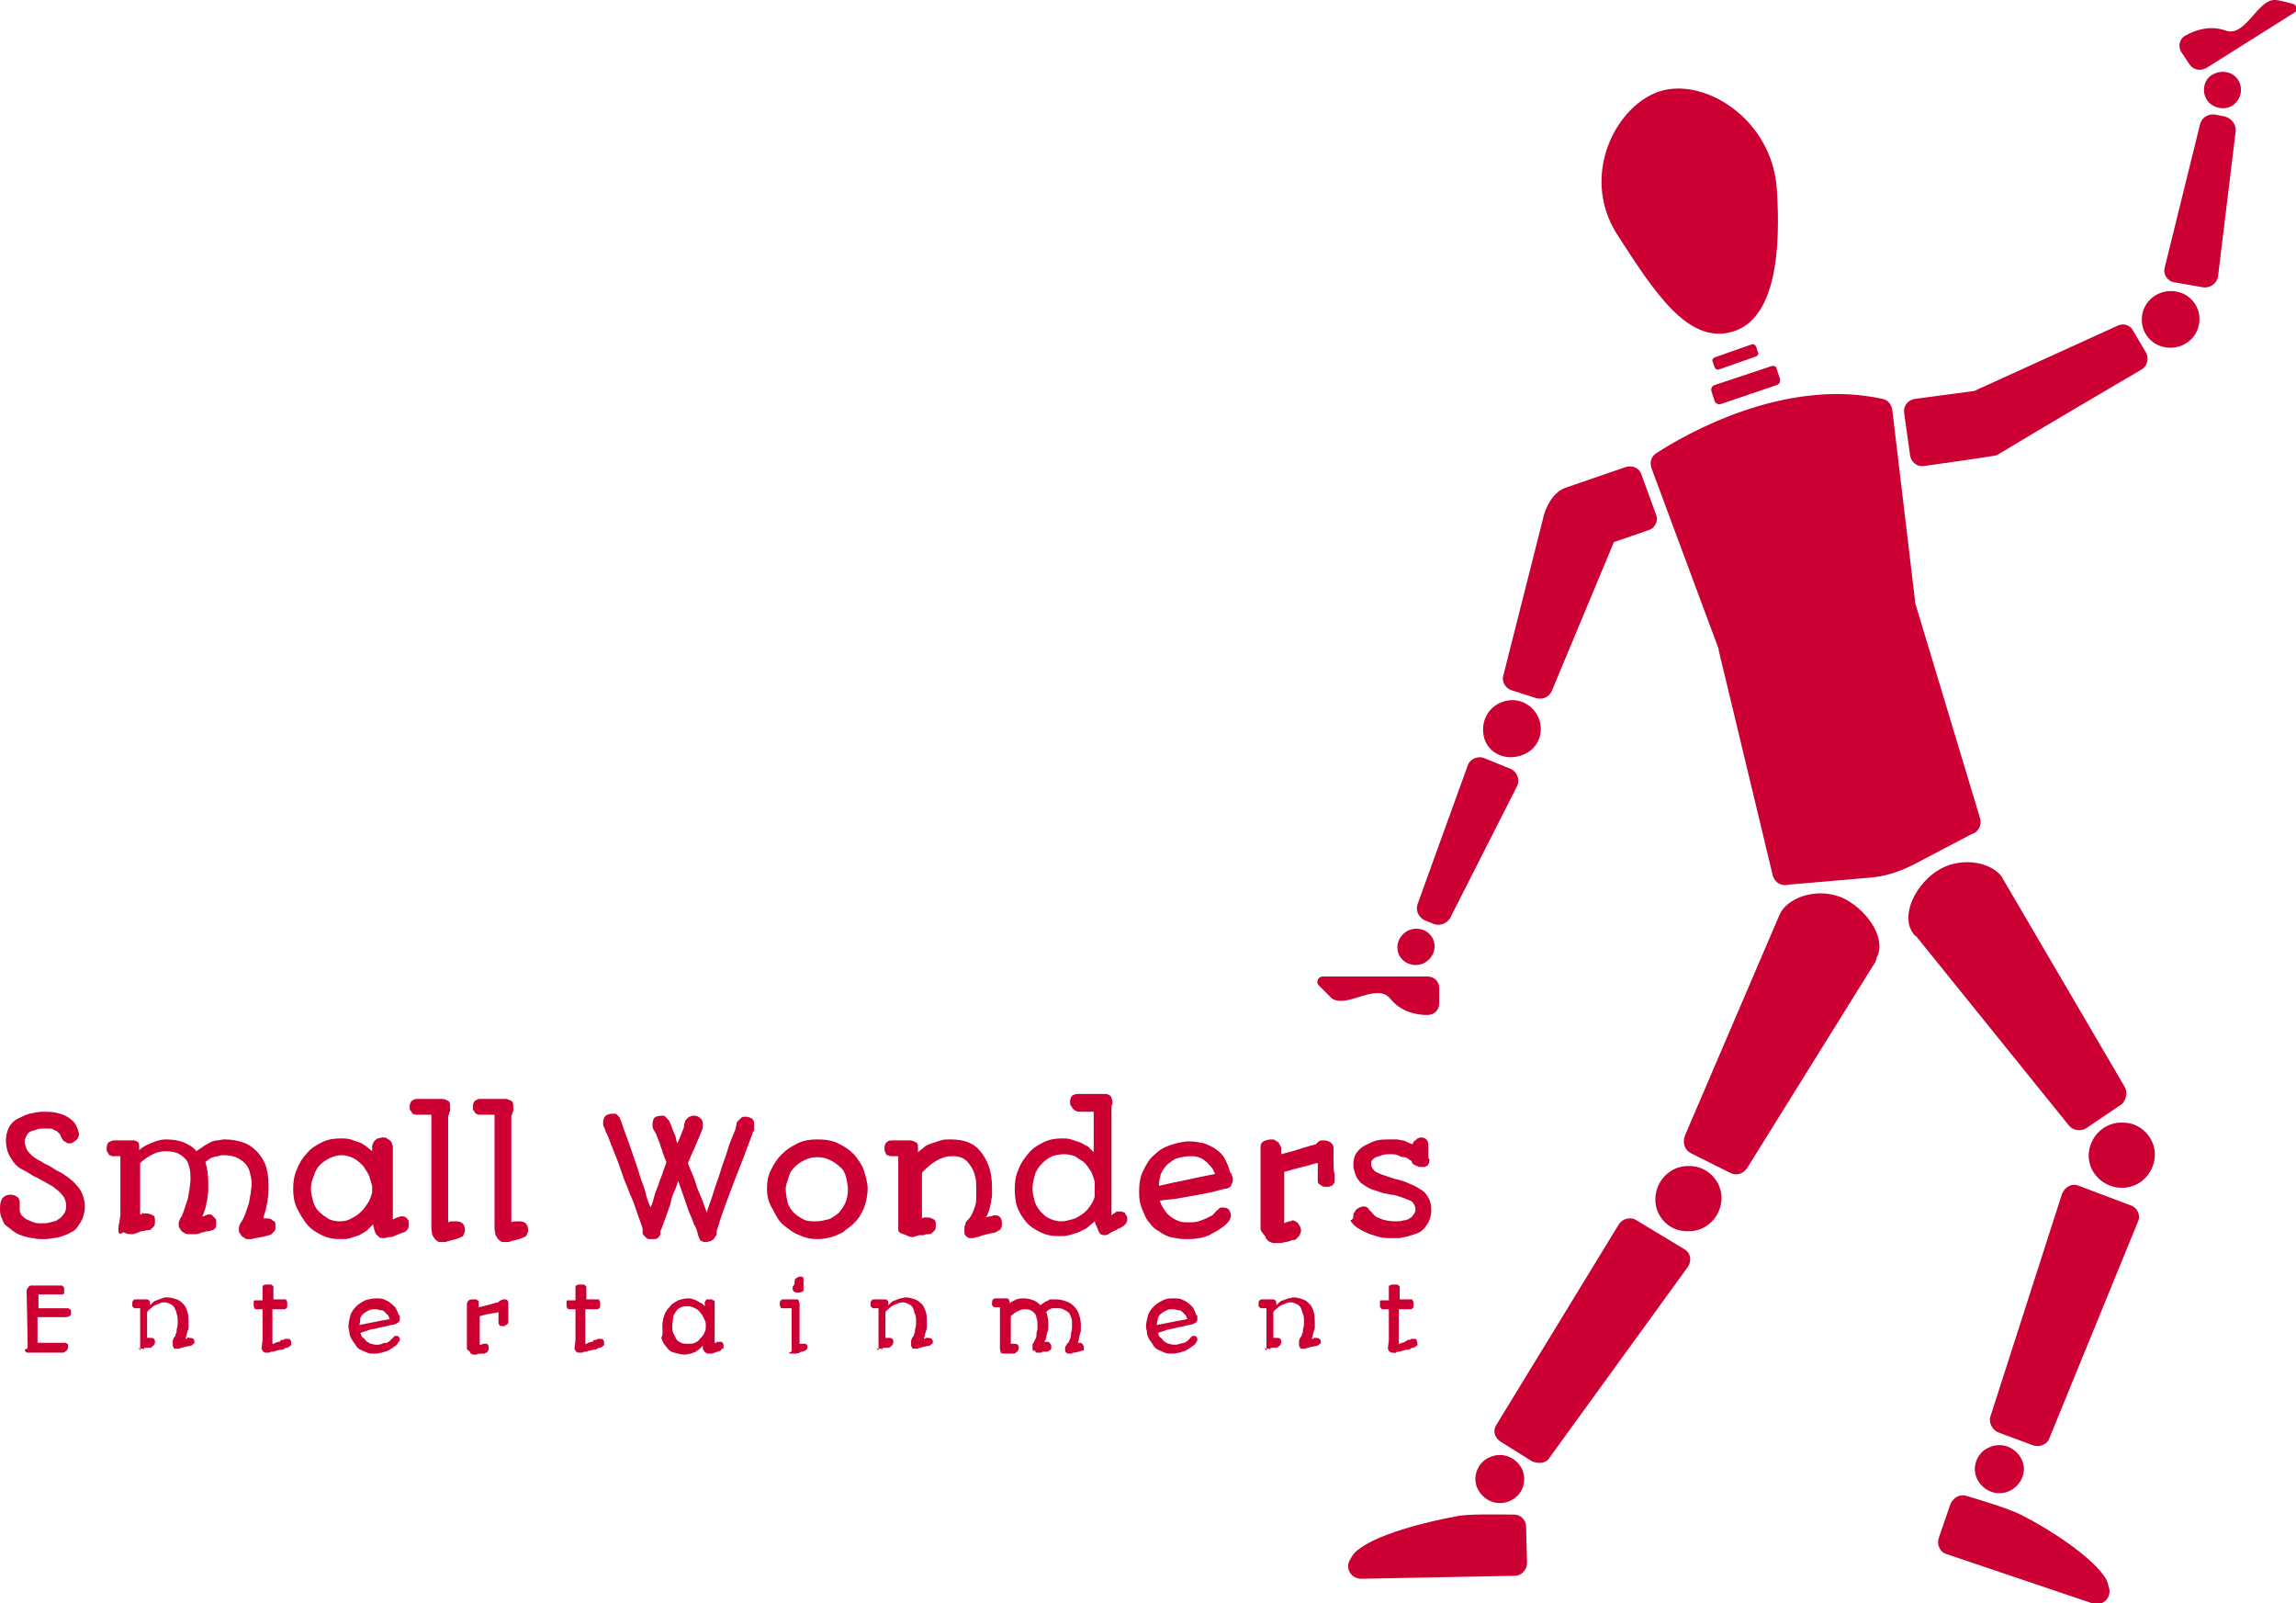 <?xml version="1.0" encoding="utf-8"?>
<!-- Generator: Adobe Illustrator 27.8.1, SVG Export Plug-In . SVG Version: 6.00 Build 0)  -->
<svg version="1.1" id="Layer_1" xmlns="http://www.w3.org/2000/svg" xmlns:xlink="http://www.w3.org/1999/xlink" x="0px" y="0px"
	 viewBox="0 0 232.6 162.4" style="enable-background:new 0 0 232.6 162.4;" xml:space="preserve">
<style type="text/css">
	.st0{fill:#CC0033;}
</style>
<path class="st0" d="M167,53.7l-3.5,1.2L157.2,70c-0.3,0.6-0.9,0.9-1.6,0.7l-2.5-0.8c-0.6-0.2-1-0.9-0.8-1.5l4-15.8
	c0.2-1,0.9-2.7,2.3-3.2l6.1-2.1c0.7-0.2,1.4,0.1,1.6,0.8l1.5,4.1C168,52.7,167.7,53.5,167,53.7z M146.9,93l6.8-13.4
	c0.3-0.6,0-1.4-0.6-1.7l-2.7-1.1c-0.7-0.3-1.5,0.1-1.7,0.7l-5.1,14.1c-0.2,0.6,0.1,1.3,0.7,1.6l1,0.4
	C145.9,93.8,146.6,93.5,146.9,93z M141.6,96.3c0.2,1,1.2,1.6,2.2,1.4s1.7-1.2,1.5-2.2s-1.2-1.6-2.2-1.4S141.4,95.3,141.6,96.3z
	 M134,98.9c-0.5,0-0.7,0.6-0.4,0.9c0.5,0.5,1.1,1.1,1.3,1.3c1.5,1.1,4.5-1.6,5.9,0c1.1,1.4,2.7,1.7,3.8,1.7c0.7,0,1.2-0.5,1.2-1.2
	v-1.5c0-0.7-0.5-1.2-1.2-1.2L134,98.9z M156,73.1c-0.4-1.5-1.9-2.5-3.5-2.1s-2.5,1.9-2.2,3.5s1.9,2.5,3.5,2.1
	C155.5,76.2,156.4,74.7,156,73.1z M167.3,47.4l6.8,18.3v0.1l5.5,22.9c0.2,0.7,0.9,1.1,1.6,0.9l8.1-0.7c1.6-0.1,3.1-0.6,4.5-1.3
	l5.9-3.1c0.7-0.2,1.1-0.9,0.9-1.6L194,61c0-0.1,0-0.1,0-0.2l-2.3-19.3c-0.1-0.5-0.4-1-1-1.1c-9.9-2.2-20,3.6-22.9,5.5
	C167.3,46.2,167.1,46.8,167.3,47.4z M203.9,89.8c0-0.1,0-0.1-0.1-0.2C203.8,89.7,203.9,89.8,203.9,89.8L203.9,89.8z M225.4,11.8
	l-1-0.2c-0.7-0.1-1.3,0.3-1.5,0.9l-3.6,14.6c-0.2,0.7,0.3,1.4,1,1.5l2.9,0.5c0.7,0.1,1.4-0.4,1.5-1.1l1.8-14.8
	C226.5,12.6,226.1,12,225.4,11.8z M222.8,32.7c0.2-1.6-0.9-3-2.5-3.2s-3.1,0.9-3.3,2.5c-0.2,1.6,0.9,3,2.5,3.2
	S222.6,34.3,222.8,32.7z M226.5,10.4c0.7-0.7,0.7-1.9,0-2.6s-1.9-0.7-2.7,0c-0.7,0.7-0.7,1.9,0,2.6S225.8,11.2,226.5,10.4z
	 M232.4,1.3c0.4-0.2,0.3-0.8-0.1-0.9c-0.7-0.2-1.5-0.4-1.8-0.4c-1.8-0.1-3,3.8-5,3.1c-1.7-0.6-3.2,0-4.1,0.5
	c-0.6,0.3-0.8,1.1-0.4,1.7l0.8,1.2c0.4,0.6,1.1,0.7,1.7,0.4L232.4,1.3z M217.4,35.7l-1.3-2.2c-0.3-0.6-1-0.8-1.6-0.5L200,39.6
	l-6,0.8c-0.7,0.1-1.2,0.7-1.1,1.4l0.6,4.3c0.1,0.7,0.7,1.2,1.4,1.1c0,0,7.2-1,7.4-1.1c3.6-2.2,14.7-8.7,14.7-8.7
	C217.6,37,217.7,36.2,217.4,35.7z M215.2,110l-12.3-21c0-0.1-0.1-0.1-0.1-0.2l0,0l0,0c-1.2-1.6-4.4-2.1-6.7-0.5s-3.5,4.6-2.3,6.2
	c0,0,0,0.1,0.1,0.1c0,0.1,0.1,0.2,0.2,0.2l15.5,19.2c0.4,0.5,1.2,0.6,1.7,0.3l3.7-2.5C215.4,111.3,215.6,110.6,215.2,110z
	 M202.5,145.1l3.5,1.3c0.6,0.2,1.4-0.1,1.6-0.7l9-22c0.3-0.6-0.1-1.4-0.7-1.6l-5.3-2c-0.7-0.3-1.4,0.1-1.7,0.8l-7.3,22.7
	C201.5,144.2,201.9,144.9,202.5,145.1z M204.8,147.8c-0.6-1.2-2-1.8-3.3-1.2c-1.2,0.5-1.8,2-1.2,3.2s2,1.8,3.3,1.2
	C204.8,150.4,205.4,149,204.8,147.8z M197.2,157.4l14.8,5c0.9,0.3,1.8-0.4,1.7-1.4c-0.1-0.4-0.2-0.8-0.3-1c-1.3-2.3-6.1-5.3-8.5-6.5
	c-1.1-0.6-4-1.5-5.7-2c-0.7-0.2-1.3,0.2-1.6,0.8l-1.2,3.5C196.2,156.4,196.5,157.2,197.2,157.4z M214.8,120.3
	c1.9,0.1,3.4-1.4,3.5-3.2c0.1-1.8-1.4-3.4-3.2-3.4c-1.9-0.1-3.4,1.4-3.5,3.2C211.5,118.6,212.9,120.2,214.8,120.3z M157,147.6
	l14-19.3c0.4-0.6,0.3-1.4-0.4-1.8l-4.8-2.9c-0.6-0.4-1.4-0.2-1.8,0.4l-12.4,20.3c-0.4,0.6-0.2,1.3,0.4,1.7l3.2,2
	C155.9,148.3,156.7,148.2,157,147.6z M154.7,158.3l-0.1-3.7c0-0.7-0.6-1.2-1.2-1.2c-1.7,0-4.8-0.1-6,0.2c-2.7,0.5-8.2,1.8-10.1,3.6
	c-0.2,0.2-0.4,0.5-0.6,0.9c-0.4,0.8,0.2,1.8,1.2,1.8l15.6-0.3C154.1,159.6,154.7,159,154.7,158.3z M171.3,116.8l4,2
	c0.6,0.3,1.3,0.1,1.7-0.5l13-20.9c0-0.1,0.1-0.2,0.1-0.3V97c1-1.7-0.6-4.5-3.1-5.9c-2.5-1.3-5.6-0.4-6.6,1.3l0,0l0,0
	c0,0.1-0.1,0.2-0.1,0.2l-9.6,22.4C170.4,115.8,170.7,116.5,171.3,116.8z M154.2,148.8c-0.6-1.2-2-1.8-3.3-1.2
	c-1.2,0.5-1.8,2-1.2,3.2s2,1.8,3.3,1.2S154.7,150,154.2,148.8z M170.9,124.7c1.9,0.1,3.4-1.4,3.5-3.2s-1.4-3.4-3.2-3.4
	c-1.9-0.1-3.4,1.4-3.5,3.2C167.6,123.1,169,124.7,170.9,124.7z M163.8,23.7c3.8,5.9,7.2,11.2,11.7,9.9c4.5-1.3,4.9-8.6,4.5-14.5
	c-0.5-7-7.2-11.2-11.7-9.9S160,17.7,163.8,23.7z M179.4,37.1l-5.7,1.9c-0.3,0.1-0.4,0.4-0.3,0.7l0.3,0.9c0.1,0.3,0.4,0.4,0.7,0.3
	L180,39c0.3-0.1,0.4-0.4,0.3-0.7l-0.3-0.9C180,37.1,179.7,37,179.4,37.1z M177.4,34.9l-3.7,1.3c-0.2,0.1-0.3,0.3-0.2,0.4l0.2,0.6
	c0.1,0.2,0.3,0.3,0.5,0.2l3.7-1.3c0.2-0.1,0.3-0.3,0.2-0.4l-0.2-0.6C177.8,34.9,177.6,34.8,177.4,34.9z"/>
<g>
	<g>
		<path class="st0" d="M0,122.3c0-0.4,0.1-0.8,0.3-1s0.4-0.3,0.8-0.3c0.2,0,0.5,0.1,0.6,0.2c0.2,0.1,0.3,0.3,0.3,0.6
			c0,0.1,0,0.3,0,0.4s0,0.3,0,0.4c0,0.2,0.1,0.3,0.2,0.5c0.1,0.1,0.3,0.3,0.5,0.4s0.5,0.2,0.7,0.3c0.3,0.1,0.6,0.1,0.8,0.1
			c0.3,0,0.6,0,0.9-0.1s0.6-0.1,0.8-0.3c0.2-0.1,0.4-0.3,0.6-0.6s0.2-0.5,0.2-0.9c0-0.2-0.1-0.5-0.2-0.7s-0.3-0.4-0.5-0.6
			s-0.4-0.3-0.6-0.5c-0.2-0.1-0.5-0.3-0.7-0.4c-0.3-0.2-0.6-0.3-0.9-0.5c-0.3-0.1-0.6-0.3-0.9-0.5s-0.6-0.3-0.9-0.5
			s-0.5-0.4-0.7-0.7c-0.2-0.3-0.4-0.6-0.5-0.9s-0.2-0.7-0.2-1.2s0.1-0.9,0.3-1.3s0.5-0.7,0.9-0.9c0.4-0.2,0.8-0.4,1.2-0.5
			c0.5-0.1,0.9-0.2,1.4-0.2c0.4,0,0.9,0,1.3,0.1s0.8,0.2,1.1,0.4c0.3,0.2,0.6,0.4,0.8,0.7c0.2,0.3,0.3,0.6,0.4,1
			c0,0.1,0,0.3-0.1,0.4c0,0.1-0.1,0.2-0.2,0.3c-0.1,0.1-0.2,0.1-0.3,0.2s-0.2,0.1-0.3,0.1c-0.2,0-0.3,0-0.4-0.1s-0.2-0.1-0.3-0.2
			s-0.1-0.2-0.2-0.3c0-0.1-0.1-0.2-0.1-0.3c-0.1-0.1-0.2-0.2-0.3-0.3c-0.1-0.1-0.3-0.1-0.4-0.2s-0.3-0.1-0.5-0.1s-0.3,0-0.5,0
			s-0.5,0-0.7,0.1s-0.4,0.1-0.6,0.2s-0.3,0.2-0.4,0.4c-0.1,0.2-0.2,0.4-0.2,0.6c0,0.3,0.1,0.5,0.2,0.8c0.1,0.2,0.3,0.4,0.5,0.6
			s0.4,0.3,0.7,0.5c0.3,0.1,0.5,0.3,0.7,0.4c0.3,0.1,0.6,0.3,0.9,0.5s0.6,0.3,0.9,0.5s0.6,0.4,0.8,0.6c0.3,0.2,0.5,0.5,0.7,0.7
			s0.4,0.6,0.5,0.9s0.2,0.7,0.2,1.1s-0.1,0.8-0.2,1.1c-0.1,0.3-0.3,0.6-0.5,0.9s-0.4,0.5-0.7,0.6c-0.3,0.2-0.6,0.3-0.9,0.4
			s-0.6,0.2-1,0.2c-0.3,0.1-0.7,0.1-1,0.1s-0.6,0-0.9-0.1c-0.3,0-0.6-0.1-1-0.2c-0.3-0.1-0.6-0.2-0.9-0.4c-0.3-0.2-0.5-0.4-0.8-0.6
			s-0.4-0.5-0.5-0.8C0,123.1,0,122.7,0,122.3z"/>
		<path class="st0" d="M12,124.6c0-0.3,0-0.5,0.1-0.8c0-0.3,0.1-0.5,0.1-0.8c0-0.2,0-0.4,0-0.6s0-0.4,0-0.7c0-0.2,0-0.5,0-0.8
			s0-0.6,0-1s0-0.8,0-1.2s0-1,0-1.6c-0.1,0-0.1,0-0.2,0c-0.1,0-0.2,0-0.3,0s-0.2,0-0.3,0s-0.2-0.1-0.3-0.1s-0.1-0.2-0.2-0.3
			c-0.1-0.1-0.1-0.2-0.1-0.4c0-0.3,0.1-0.5,0.2-0.6c0.2-0.1,0.3-0.2,0.6-0.2c0.1,0,0.2,0,0.3,0s0.2,0,0.3,0c0.2,0,0.4,0,0.6,0
			s0.4,0,0.7,0c0.2,0,0.4,0.1,0.5,0.2s0.1,0.3,0.1,0.6v0.2c0.4-0.4,0.9-0.6,1.4-0.8c0.5-0.2,0.9-0.3,1.3-0.3c0.7,0,1.3,0.1,1.8,0.3
			s1,0.5,1.3,0.9c0.2-0.2,0.5-0.3,0.7-0.5c0.2-0.1,0.5-0.3,0.7-0.4s0.5-0.2,0.7-0.2s0.5-0.1,0.7-0.1c0.7,0,1.3,0.1,1.9,0.3
			s1,0.5,1.4,0.9s0.7,0.9,0.9,1.4c0.2,0.6,0.3,1.2,0.3,2c0,0.2,0,0.5,0,0.8s-0.1,0.6-0.1,0.9c-0.1,0.3-0.1,0.6-0.2,0.9
			s-0.2,0.6-0.2,0.8c0.1,0,0.1,0,0.2,0H27c0.2,0,0.3,0,0.5,0.1c0.1,0.1,0.2,0.2,0.3,0.2c0.1,0.1,0.1,0.2,0.1,0.3c0,0.1,0,0.2,0,0.3
			c0,0.2,0,0.3-0.1,0.4s-0.2,0.2-0.3,0.3c-0.1,0.1-0.3,0.1-0.6,0.2c-0.3,0.1-0.6,0.1-1,0.2c-0.2,0-0.3,0.1-0.4,0.1s-0.2,0-0.3,0
			c-0.2,0-0.3,0-0.4-0.1s-0.2-0.1-0.3-0.2c-0.1-0.1-0.1-0.2-0.2-0.3s-0.1-0.2-0.1-0.4c0-0.1,0-0.3,0.1-0.5s0.2-0.3,0.3-0.5
			c0.1-0.2,0.2-0.4,0.3-0.7c0.1-0.3,0.2-0.6,0.3-0.9s0.1-0.7,0.2-1c0-0.3,0.1-0.7,0.1-1c0-0.4-0.1-0.8-0.2-1.2s-0.3-0.7-0.5-0.9
			c-0.2-0.2-0.5-0.4-0.9-0.6c-0.3-0.1-0.7-0.2-1.2-0.2c-0.2,0-0.4,0-0.6,0.1c-0.2,0-0.4,0.1-0.5,0.1c-0.2,0.1-0.3,0.1-0.4,0.2
			s-0.3,0.2-0.4,0.3c0.2,0.6,0.3,1.3,0.3,2.1c0,0.2,0,0.5,0,0.8s-0.1,0.6-0.1,0.9c-0.1,0.3-0.1,0.6-0.2,0.9s-0.2,0.6-0.3,0.8
			c0.1,0,0.2,0,0.3-0.1c0.1,0,0.2-0.1,0.3-0.1c0.2,0,0.3,0,0.4,0.1s0.2,0.2,0.3,0.3s0.1,0.2,0.1,0.3c0,0.1,0,0.2,0,0.3
			c0,0.2,0,0.3-0.1,0.4s-0.2,0.2-0.3,0.2s-0.2,0.1-0.4,0.1c-0.1,0-0.3,0-0.4,0.1c-0.1,0-0.3,0-0.4,0.1c-0.1,0-0.3,0.1-0.4,0.1h-0.1
			c-0.1,0-0.1,0-0.2,0s-0.1,0-0.2,0s-0.1,0-0.2,0c-0.2,0-0.3,0-0.5-0.1c-0.1-0.1-0.2-0.1-0.3-0.2c-0.1-0.1-0.1-0.2-0.2-0.3
			s-0.1-0.2-0.1-0.4c0-0.1,0-0.3,0.1-0.4c0-0.1,0.1-0.3,0.2-0.4c0.1-0.2,0.2-0.5,0.3-0.8c0.1-0.3,0.2-0.6,0.3-0.9
			c0.1-0.3,0.1-0.7,0.2-1c0-0.3,0.1-0.7,0.1-1c0-0.4,0-0.8-0.1-1.2c-0.1-0.4-0.2-0.7-0.4-0.9c-0.2-0.2-0.4-0.4-0.8-0.6
			c-0.3-0.1-0.7-0.2-1.2-0.2s-0.9,0.1-1.3,0.3s-0.9,0.5-1.3,0.9c0,0.2,0,0.5,0,0.9s0,0.7,0,1.1s0,0.8,0,1.2c0,0.4,0,0.7,0,1
			s0,0.6,0,0.7c0,0.2,0,0.3,0,0.3c0.1,0,0.2,0,0.2-0.1s0.1,0,0.2,0s0.1,0,0.1,0s0,0,0.1,0c0.3,0,0.5,0.1,0.7,0.2s0.2,0.3,0.2,0.6
			c0,0.2,0,0.4-0.1,0.5s-0.2,0.2-0.3,0.3c-0.1,0.1-0.3,0.1-0.4,0.1s-0.3,0.1-0.5,0.1c-0.1,0-0.2,0-0.3,0.1c-0.1,0-0.2,0.1-0.3,0.1
			s-0.2,0.1-0.3,0.1s-0.2,0-0.3,0c-0.3,0-0.5-0.1-0.7-0.2C12.1,125.1,12,124.9,12,124.6z"/>
		<path class="st0" d="M29.7,120.4c0-0.7,0.1-1.4,0.4-2c0.2-0.6,0.6-1.2,1-1.6c0.4-0.5,0.9-0.8,1.5-1.1c0.6-0.3,1.2-0.4,1.9-0.4
			c0.3,0,0.7,0,1,0.1s0.6,0.2,0.9,0.3c0.3,0.1,0.5,0.3,0.7,0.4c0.2,0.2,0.4,0.3,0.6,0.5c0-0.1,0-0.2,0-0.2v-0.2c0-0.1,0-0.3,0.1-0.4
			c0-0.1,0.1-0.2,0.2-0.3c0.1-0.1,0.2-0.2,0.3-0.2s0.3-0.1,0.5-0.1s0.3,0,0.4,0.1c0.1,0.1,0.2,0.1,0.3,0.2s0.2,0.2,0.2,0.3
			c0,0.1,0.1,0.2,0.1,0.3c0,0.2,0,0.4,0,0.5c0,0.2,0,0.4,0,0.6c0,0.6,0,1.1,0,1.6c0,0.4,0,0.9,0,1.2c0,0.3,0,0.5,0,0.8s0,0.5,0,0.8
			c0,0.5,0,0.9,0,1.2c0,0.3,0,0.5,0,0.7c0,0,0.1,0,0.2-0.1c0.1,0,0.2-0.1,0.3-0.1s0.2-0.1,0.2-0.1c0.1,0,0.2,0,0.3,0s0.2,0,0.3,0.1
			s0.2,0.1,0.2,0.2c0.1,0.1,0.1,0.2,0.1,0.3c0,0.1,0,0.2,0,0.3c0,0.1,0,0.3-0.1,0.4s-0.2,0.3-0.4,0.3c-0.2,0.1-0.3,0.1-0.5,0.2
			s-0.3,0.1-0.5,0.2s-0.3,0.1-0.5,0.1s-0.3,0.1-0.5,0.1s-0.4,0-0.5-0.1s-0.2-0.2-0.3-0.3s-0.1-0.3-0.2-0.5c0-0.2-0.1-0.3-0.1-0.5
			c-0.2,0.2-0.4,0.4-0.6,0.6s-0.5,0.3-0.8,0.5c-0.3,0.1-0.6,0.2-0.9,0.3c-0.3,0.1-0.7,0.1-1,0.1c-0.7,0-1.3-0.1-1.9-0.4
			c-0.6-0.3-1.1-0.6-1.5-1.1s-0.7-1-1-1.6C29.8,121.8,29.7,121.1,29.7,120.4z M31.5,120.4c0,0.4,0.1,0.8,0.2,1.2
			c0.1,0.4,0.3,0.8,0.6,1.1c0.3,0.3,0.6,0.5,0.9,0.7s0.8,0.3,1.2,0.3c0.5,0,0.9-0.1,1.2-0.3c0.4-0.2,0.7-0.4,1-0.7
			c0.3-0.3,0.5-0.6,0.7-0.9s0.3-0.7,0.4-1v-0.7c-0.1-0.3-0.2-0.7-0.3-1c-0.2-0.4-0.4-0.7-0.6-1c-0.3-0.3-0.6-0.6-1-0.8
			S35,117,34.6,117s-0.8,0.1-1.2,0.3c-0.4,0.2-0.7,0.4-1,0.7c-0.3,0.3-0.5,0.7-0.6,1.1C31.6,119.5,31.5,119.9,31.5,120.4z"/>
		<path class="st0" d="M43.7,124.4c0-0.3,0-0.7,0-1c0-0.2,0-0.4,0-0.6s0-0.5,0-0.7s0-0.4,0-0.8c0-0.3,0-0.8,0-1.2c0-0.5,0-1,0-1.6
			s0-1.2,0-1.8c0-0.6,0-1.3,0-1.9c0-0.7,0-1.3,0-1.9c-0.2,0-0.4,0-0.6,0c-0.2,0-0.4,0-0.7,0c-0.1,0-0.2,0-0.3,0s-0.2-0.1-0.3-0.1
			c-0.1-0.1-0.1-0.2-0.2-0.3c-0.1-0.1-0.1-0.2-0.1-0.4c0-0.3,0.1-0.5,0.2-0.6c0.2-0.1,0.3-0.2,0.5-0.2s0.4,0,0.6,0
			c0.2,0,0.4,0,0.6,0c0.2,0,0.3,0,0.4,0c0.1,0,0.2,0,0.3,0s0.2,0,0.3,0s0.3,0,0.4,0c0.2,0,0.4,0.1,0.6,0.2s0.2,0.4,0.2,0.6
			c0,0.1,0,0.2,0,0.3c0,0.1,0,0.2-0.1,0.3c0,0.1,0,0.2-0.1,0.3c0,0.1,0,0.2,0,0.3v10.5c0.2-0.1,0.4-0.1,0.5-0.1s0.2,0,0.3,0
			c0.6,0,0.9,0.3,0.9,0.9c0,0.2-0.1,0.4-0.2,0.6c-0.2,0.1-0.4,0.2-0.7,0.3l-0.8,0.2c-0.2,0.1-0.3,0.1-0.4,0.1c-0.1,0-0.2,0-0.3,0
			c-0.2,0-0.3,0-0.4-0.1c-0.1-0.1-0.2-0.1-0.3-0.3c-0.1-0.1-0.1-0.2-0.2-0.3C43.7,124.6,43.7,124.5,43.7,124.4z"/>
		<path class="st0" d="M50.1,124.4c0-0.3,0-0.7,0-1c0-0.2,0-0.4,0-0.6s0-0.5,0-0.7s0-0.4,0-0.8c0-0.3,0-0.8,0-1.2c0-0.5,0-1,0-1.6
			s0-1.2,0-1.8c0-0.6,0-1.3,0-1.9c0-0.7,0-1.3,0-1.9c-0.2,0-0.4,0-0.6,0c-0.2,0-0.4,0-0.7,0c-0.1,0-0.2,0-0.3,0s-0.2-0.1-0.3-0.1
			c-0.1-0.1-0.1-0.2-0.2-0.3c-0.1-0.1-0.1-0.2-0.1-0.4c0-0.3,0.1-0.5,0.2-0.6c0.2-0.1,0.3-0.2,0.5-0.2s0.4,0,0.6,0
			c0.2,0,0.4,0,0.6,0c0.2,0,0.3,0,0.4,0c0.1,0,0.2,0,0.3,0s0.2,0,0.3,0s0.3,0,0.4,0c0.2,0,0.4,0.1,0.6,0.2s0.2,0.4,0.2,0.6
			c0,0.1,0,0.2,0,0.3c0,0.1,0,0.2-0.1,0.3c0,0.1,0,0.2-0.1,0.3c0,0.1,0,0.2,0,0.3v10.5c0.2-0.1,0.4-0.1,0.5-0.1s0.2,0,0.3,0
			c0.6,0,0.9,0.3,0.9,0.9c0,0.2-0.1,0.4-0.2,0.6c-0.2,0.1-0.4,0.2-0.7,0.3l-0.8,0.2c-0.2,0.1-0.3,0.1-0.4,0.1c-0.1,0-0.2,0-0.3,0
			c-0.2,0-0.3,0-0.4-0.1c-0.1-0.1-0.2-0.1-0.3-0.3c-0.1-0.1-0.1-0.2-0.2-0.3C50.1,124.6,50.1,124.5,50.1,124.4z"/>
		<path class="st0" d="M65.1,124.4c-0.2-0.6-0.4-1.1-0.6-1.7s-0.4-1.2-0.7-1.8c-0.2-0.6-0.5-1.2-0.7-1.8c-0.2-0.6-0.4-1.2-0.6-1.7
			c-0.2-0.5-0.4-1-0.6-1.5c-0.2-0.5-0.3-0.9-0.5-1.2c-0.1-0.2-0.1-0.4-0.2-0.5c-0.1-0.2-0.1-0.4-0.1-0.5c0-0.6,0.3-0.9,1-0.9
			c0.1,0,0.1,0,0.2,0c0.1,0,0.1,0,0.2,0.1c0.1,0.1,0.1,0.1,0.2,0.2c0.1,0.1,0.1,0.2,0.2,0.4c0.4,1.2,0.8,2.2,1.1,3.1
			s0.6,1.7,0.8,2.4c0.2,0.7,0.5,1.3,0.6,1.8s0.3,1,0.5,1.5c0.2-0.4,0.3-0.8,0.4-1.2c0.1-0.4,0.3-0.8,0.4-1.1
			c0.1-0.4,0.3-0.8,0.4-1.1c0.1-0.4,0.3-0.8,0.4-1.2c0-0.1-0.1-0.2-0.1-0.3c-0.1-0.1-0.1-0.3-0.2-0.5s-0.1-0.4-0.2-0.6
			s-0.1-0.4-0.2-0.6s-0.1-0.3-0.2-0.5s-0.1-0.3-0.1-0.3c-0.1-0.2-0.2-0.3-0.3-0.5c-0.1-0.2-0.1-0.3-0.1-0.5c0-0.3,0.1-0.6,0.2-0.7
			s0.4-0.2,0.8-0.2c0.1,0,0.2,0,0.3,0.1c0.1,0.1,0.2,0.2,0.3,0.3s0.2,0.4,0.3,0.6c0.1,0.3,0.2,0.6,0.4,1c0,0.1,0.1,0.2,0.1,0.4
			s0.1,0.3,0.1,0.4c0.1-0.1,0.1-0.2,0.2-0.4c0.1-0.2,0.1-0.3,0.2-0.5s0.1-0.3,0.2-0.5s0.1-0.3,0.1-0.5c0-0.1,0.1-0.2,0.1-0.3
			c0-0.1,0.1-0.2,0.2-0.3c0.1-0.1,0.2-0.2,0.3-0.2c0.1-0.1,0.3-0.1,0.4-0.1c0.3,0,0.5,0.1,0.7,0.3s0.2,0.4,0.2,0.7
			c0,0.1,0,0.3-0.1,0.5s-0.1,0.3-0.2,0.5c-0.2,0.5-0.4,0.9-0.6,1.4c-0.2,0.4-0.4,0.9-0.6,1.4c0.1,0.3,0.2,0.6,0.4,1
			c0.1,0.3,0.3,0.7,0.4,1.1s0.3,0.8,0.5,1.3s0.4,1,0.6,1.6c0.2-0.7,0.5-1.4,0.7-2.1s0.5-1.4,0.7-2.1s0.5-1.4,0.7-2.1
			s0.5-1.4,0.8-2.1l0,0c0-0.2,0.1-0.3,0.1-0.5s0.1-0.3,0.2-0.4s0.2-0.2,0.3-0.3c0.1-0.1,0.3-0.1,0.4-0.1c0.3,0,0.5,0.1,0.7,0.2
			c0.2,0.2,0.2,0.4,0.2,0.6c0,0.1,0,0.2,0,0.3c0,0.1,0,0.2,0,0.2c0,0.1,0,0.2-0.1,0.2c0,0.1-0.1,0.2-0.1,0.3
			c-0.3,0.8-0.6,1.6-0.9,2.4s-0.6,1.5-0.9,2.3s-0.6,1.6-0.9,2.4s-0.6,1.7-0.9,2.7c0,0,0,0,0,0.1c0,0,0,0,0,0.1s0,0.2-0.1,0.3
			s-0.1,0.2-0.2,0.3c-0.1,0.1-0.2,0.1-0.3,0.2c-0.1,0-0.3,0.1-0.5,0.1c-0.1,0-0.3,0-0.4-0.1c-0.1,0-0.2-0.1-0.2-0.2
			c-0.1-0.1-0.1-0.2-0.1-0.2s-0.1-0.2-0.1-0.3l0,0c-0.1-0.4-0.2-0.7-0.4-1c-0.1-0.3-0.2-0.6-0.4-1c-0.2-0.5-0.4-1.1-0.6-1.7
			s-0.4-1.1-0.6-1.7c-0.1,0.3-0.2,0.7-0.4,1.1s-0.3,0.8-0.4,1.3c-0.2,0.5-0.3,0.9-0.5,1.4s-0.3,0.9-0.5,1.3v0.1v0.1
			c0,0.1,0,0.2-0.1,0.3c-0.1,0.1-0.1,0.2-0.2,0.2c-0.1,0.1-0.2,0.1-0.3,0.1c-0.1,0-0.3,0-0.4,0c-0.2,0-0.3,0-0.4-0.1
			s-0.2-0.2-0.3-0.3s-0.1-0.2-0.1-0.3C65.1,124.6,65.1,124.5,65.1,124.4z"/>
		<path class="st0" d="M77.7,120.4c0-0.7,0.1-1.3,0.4-1.9s0.6-1.1,1.1-1.6s1-0.8,1.6-1.1c0.6-0.3,1.3-0.4,2-0.4
			c0.8,0,1.5,0.1,2.1,0.4s1.1,0.6,1.6,1.1c0.4,0.5,0.8,1,1,1.6s0.4,1.3,0.4,1.9c0,0.5-0.1,1-0.2,1.4s-0.3,0.9-0.5,1.2
			c-0.2,0.4-0.5,0.7-0.8,1s-0.7,0.5-1,0.8c-0.4,0.2-0.8,0.4-1.2,0.5c-0.4,0.1-0.9,0.2-1.3,0.2c-0.7,0-1.3-0.1-1.9-0.4
			c-0.6-0.2-1.1-0.6-1.6-1s-0.8-1-1.1-1.6C77.9,121.9,77.7,121.2,77.7,120.4z M79.6,120.4c0,0.5,0.1,1,0.2,1.4s0.4,0.8,0.6,1
			c0.3,0.3,0.6,0.5,1,0.7s0.8,0.2,1.3,0.2c0.4,0,0.8-0.1,1.2-0.2c0.4-0.1,0.7-0.4,1-0.6c0.3-0.3,0.5-0.6,0.7-1s0.3-0.9,0.3-1.4
			c0-0.4-0.1-0.9-0.2-1.3s-0.3-0.8-0.6-1c-0.3-0.3-0.6-0.5-1-0.7s-0.8-0.3-1.3-0.3s-0.9,0.1-1.3,0.3c-0.4,0.2-0.7,0.4-1,0.7
			c-0.3,0.3-0.5,0.6-0.6,1S79.6,120,79.6,120.4z"/>
		<path class="st0" d="M91,124.6c0-0.1,0-0.2,0-0.3c0-0.1,0-0.2,0-0.3c0-0.1,0-0.3,0-0.5s0-0.4,0-0.6c0-0.4,0-0.8,0-1.2
			c0-0.4,0-0.8,0-1.1c0,0,0,0,0-0.1v-0.1c0-0.1,0-0.2,0-0.3c0-0.1,0-0.3,0-0.6c0-0.3,0-0.6,0-1s0-0.9,0-1.4c-0.1,0-0.2,0-0.2,0
			s-0.2,0-0.3,0c-0.1,0-0.2,0-0.3,0c-0.1,0-0.2-0.1-0.3-0.1s-0.2-0.2-0.2-0.3c-0.1-0.1-0.1-0.2-0.1-0.4c0-0.3,0.1-0.5,0.2-0.6
			s0.3-0.2,0.5-0.2c0.1,0,0.2,0,0.3,0s0.2,0,0.3,0c0.1,0,0.2,0,0.3,0c0.1,0,0.2,0,0.3,0c0.1,0,0.2,0,0.4,0c0.1,0,0.2,0,0.3,0
			c0.2,0,0.4,0.1,0.6,0.2s0.2,0.3,0.2,0.6c0,0.1,0,0.1,0,0.2s0,0.2,0,0.2c0.2-0.2,0.4-0.3,0.6-0.5s0.5-0.3,0.8-0.4s0.6-0.2,0.9-0.3
			c0.3-0.1,0.6-0.1,1-0.1c0.7,0,1.3,0.1,1.8,0.3c0.5,0.2,0.9,0.5,1.3,1c0.3,0.4,0.6,0.9,0.8,1.5c0.2,0.6,0.3,1.3,0.3,2.1
			c0,0.2,0,0.5,0,0.7c0,0.3-0.1,0.5-0.1,0.8c-0.1,0.3-0.1,0.5-0.2,0.8s-0.2,0.5-0.3,0.7c0.1,0,0.2-0.1,0.4-0.1c0.1,0,0.2,0,0.3-0.1
			c0.6-0.1,0.9,0.2,0.9,0.8c0,0.1,0,0.2,0,0.2s0,0.2-0.1,0.3c0,0.1-0.1,0.2-0.2,0.2c-0.1,0.1-0.2,0.1-0.3,0.2L100,125
			c-0.3,0.1-0.5,0.1-0.7,0.2s-0.3,0.1-0.4,0.1s-0.2,0.1-0.3,0.1c-0.1,0-0.2,0-0.3,0c-0.1,0-0.2,0-0.3-0.1c-0.1-0.1-0.2-0.1-0.2-0.2
			c-0.1-0.1-0.1-0.2-0.1-0.3c0-0.1,0-0.2,0-0.3c0-0.2,0-0.3,0.1-0.5c0-0.2,0.1-0.3,0.3-0.5c0.2-0.2,0.3-0.4,0.4-0.6s0.2-0.5,0.3-0.8
			s0.1-0.6,0.1-0.9s0-0.6,0-0.9c0-0.4,0-0.7-0.1-1.1s-0.2-0.7-0.4-1s-0.4-0.6-0.7-0.8c-0.3-0.2-0.7-0.3-1.1-0.3
			c-0.3,0-0.6,0-0.9,0.1s-0.6,0.2-0.9,0.4s-0.5,0.3-0.8,0.6c-0.2,0.2-0.5,0.4-0.6,0.6c0,0.2,0,0.5,0,0.7s0,0.5,0,0.7
			c0,0.4,0,0.8,0,1.2c0,0.4,0,0.8,0,1.2c0,0.1,0,0.2,0,0.4s0,0.3,0,0.4l0.2-0.1c0.1,0,0.1,0,0.2,0s0.1,0,0.1,0
			c0.3,0,0.5,0.1,0.7,0.2s0.2,0.3,0.2,0.6c0,0.2,0,0.4-0.1,0.5s-0.2,0.2-0.3,0.3S94.1,125,94,125s-0.3,0-0.4,0.1c-0.1,0-0.1,0-0.2,0
			s-0.1,0-0.2,0c-0.2,0-0.3,0.1-0.4,0.1s-0.2,0.1-0.3,0.1c-0.3,0-0.5-0.1-0.7-0.2S91,124.9,91,124.6z"/>
		<path class="st0" d="M102.8,120.4c0-0.7,0.1-1.4,0.4-2c0.2-0.6,0.6-1.1,1-1.6s0.9-0.8,1.5-1.1c0.6-0.3,1.2-0.4,1.9-0.4
			c0.3,0,0.6,0,0.9,0.1s0.6,0.2,0.9,0.3c0.3,0.1,0.5,0.3,0.8,0.4c0.2,0.2,0.4,0.4,0.6,0.6c0-0.1,0-0.3,0-0.6c0-0.3,0-0.6,0-0.9
			c0-0.4,0-0.7,0-1.2c0-0.4,0-0.9,0-1.4h-0.7c-0.1,0-0.2,0-0.4,0s-0.2,0-0.4,0c-0.1,0-0.2,0-0.3-0.1c-0.1,0-0.2-0.1-0.3-0.2
			c-0.1-0.1-0.1-0.2-0.2-0.3c-0.1-0.1-0.1-0.3-0.1-0.4c0-0.3,0.1-0.5,0.2-0.6s0.3-0.2,0.6-0.2c0.1,0,0.1,0,0.2,0s0.2,0,0.3,0
			c0.4,0,0.7,0,1.1,0s0.8,0,1.2,0c0.2,0,0.4,0.1,0.5,0.2c0.1,0.2,0.2,0.4,0.2,0.6s0,0.3-0.1,0.4c0,0.3,0,0.8,0,1.3s0,1,0,1.6
			s0,1.2,0,1.8c0,0.6,0,1.2,0,1.7s0,1,0,1.4s0,0.7,0,0.9c0,0.5,0,1,0,1.4s0,0.7,0,1l0.1-0.1c0.1-0.1,0.2-0.1,0.3-0.2
			s0.2-0.1,0.3-0.1c0.1,0,0.2,0,0.3,0c0.1,0,0.2,0.1,0.3,0.1s0.1,0.2,0.2,0.3s0.1,0.2,0.1,0.4c0,0.2-0.1,0.4-0.2,0.5
			s-0.2,0.2-0.4,0.3c-0.1,0.1-0.3,0.1-0.4,0.2s-0.2,0.1-0.4,0.2c-0.2,0.1-0.4,0.2-0.5,0.3c-0.2,0.1-0.3,0.1-0.4,0.1
			c-0.3,0-0.5-0.1-0.6-0.4s-0.3-0.6-0.4-1c-0.2,0.2-0.5,0.4-0.7,0.6s-0.6,0.3-0.9,0.5c-0.3,0.1-0.6,0.2-1,0.3
			c-0.3,0.1-0.7,0.1-1,0.1c-0.7,0-1.3-0.1-1.9-0.4s-1.1-0.6-1.5-1.1s-0.7-1-0.9-1.6C102.9,121.8,102.8,121.1,102.8,120.4z
			 M104.6,120.4c0,0.4,0.1,0.8,0.2,1.2c0.1,0.4,0.3,0.7,0.6,1.1c0.3,0.3,0.6,0.6,0.9,0.7c0.4,0.2,0.8,0.3,1.2,0.3
			c0.4,0,0.7-0.1,1.1-0.2s0.7-0.3,1-0.5s0.6-0.5,0.8-0.8c0.2-0.3,0.4-0.6,0.5-1c0-0.2,0-0.4,0-0.5s0-0.3,0-0.4s0-0.2,0-0.3
			c0-0.1,0-0.2,0-0.3c-0.1-0.4-0.2-0.7-0.4-1.1c-0.2-0.3-0.4-0.6-0.7-0.9c-0.3-0.2-0.6-0.4-0.9-0.6c-0.3-0.1-0.7-0.2-1.1-0.2
			s-0.9,0.1-1.2,0.2c-0.4,0.2-0.7,0.4-1,0.7c-0.3,0.3-0.5,0.6-0.7,1C104.7,119.5,104.6,119.9,104.6,120.4z"/>
		<path class="st0" d="M117.5,121.6c0.1,0.4,0.3,0.7,0.5,1s0.4,0.5,0.7,0.7c0.3,0.2,0.5,0.3,0.8,0.4s0.6,0.1,0.8,0.1
			c0.4,0,0.8,0,1.1-0.1c0.3-0.1,0.6-0.2,0.8-0.3c0.2-0.1,0.4-0.2,0.6-0.3c0.1-0.1,0.2-0.2,0.3-0.3c0.1-0.1,0.1-0.2,0.2-0.2
			c0.1-0.1,0.1-0.1,0.2-0.2s0.2-0.1,0.2-0.1c0.1,0,0.2,0,0.2,0c0.3,0,0.5,0.1,0.6,0.2c0.1,0.2,0.2,0.4,0.2,0.6c0,0.1,0,0.2-0.1,0.4
			c-0.1,0.2-0.2,0.3-0.4,0.5c-0.2,0.2-0.5,0.4-0.8,0.6s-0.6,0.3-0.9,0.5c-0.3,0.1-0.7,0.3-1.1,0.3c-0.4,0.1-0.8,0.1-1.3,0.1
			s-1-0.1-1.5-0.2c-0.4-0.1-0.8-0.3-1.2-0.6c-0.4-0.2-0.7-0.5-0.9-0.8c-0.3-0.3-0.5-0.7-0.6-1c-0.2-0.4-0.3-0.7-0.4-1.1
			s-0.1-0.8-0.1-1.1c0-0.8,0.1-1.5,0.4-2.1s0.6-1.2,1.1-1.6c0.5-0.5,1-0.8,1.6-1s1.3-0.4,2-0.4c0.5,0,1,0.1,1.5,0.2
			c0.5,0.2,0.9,0.4,1.2,0.6c0.4,0.3,0.7,0.6,0.9,1s0.4,0.8,0.5,1.3c0.1,0.1,0.2,0.2,0.2,0.4c0.1,0.1,0.1,0.3,0.1,0.4
			c0,0.2-0.1,0.4-0.2,0.6s-0.4,0.3-0.6,0.3c-0.5,0.1-1.1,0.3-1.6,0.4s-1.1,0.2-1.6,0.3c-0.6,0.1-1.1,0.2-1.7,0.3
			S118.1,121.5,117.5,121.6z M117.4,120.1c0.9-0.2,1.8-0.4,2.8-0.6c0.9-0.2,1.9-0.4,2.9-0.6c-0.1-0.2-0.2-0.5-0.4-0.7
			s-0.3-0.4-0.6-0.6c-0.2-0.2-0.4-0.3-0.7-0.4c-0.3-0.1-0.5-0.1-0.8-0.1c-0.5,0-0.9,0.1-1.3,0.2s-0.7,0.4-1,0.6
			c-0.3,0.3-0.5,0.6-0.7,1C117.5,119.3,117.4,119.7,117.4,120.1z"/>
		<path class="st0" d="M127.7,124.5c0-0.2,0-0.4,0-0.6s0-0.4,0-0.6v-6.1c0-0.1,0-0.3,0-0.5s0-0.3,0-0.5c0-0.3,0.1-0.5,0.3-0.6
			c0.2-0.1,0.5-0.2,0.8-0.2c0.2,0,0.3,0,0.4,0.1s0.2,0.1,0.3,0.2s0.1,0.2,0.2,0.3c0,0.1,0.1,0.2,0.1,0.3c0,0.1,0,0.2,0,0.3
			c0,0.1,0,0.2,0,0.3c0.8-0.2,1.5-0.4,2.1-0.6s1-0.3,1.4-0.4c0.1-0.1,0.2-0.2,0.3-0.3s0.3-0.1,0.5-0.1c0.3,0,0.5,0.1,0.7,0.2
			c0.2,0.2,0.3,0.3,0.3,0.6c0,0.1,0,0.2,0,0.3s0,0.2,0,0.3c0,0.3,0,0.7,0,1s0,0.7,0.1,1c0,0.1,0,0.2,0,0.3c0,0.1,0,0.2,0,0.4
			c0,0.1,0,0.2-0.1,0.3s-0.1,0.2-0.2,0.2c-0.1,0-0.2,0.1-0.3,0.1s-0.2,0-0.3,0c-0.2,0-0.3,0-0.4-0.1c-0.1-0.1-0.2-0.1-0.3-0.2
			s-0.1-0.2-0.1-0.3c0-0.1,0-0.2,0-0.3c0-0.2,0-0.5,0-0.7c0-0.3,0-0.5,0-0.8c-0.2,0-0.5,0.1-0.8,0.2c-0.4,0.1-0.8,0.2-1.2,0.3
			c-0.2,0.1-0.5,0.1-0.7,0.2s-0.5,0.1-0.7,0.2v5.2l0.2-0.1c0.1,0,0.2-0.1,0.3-0.1s0.2,0,0.3-0.1c0.1,0,0.2,0,0.3,0.1
			c0.1,0,0.2,0.1,0.3,0.2s0.1,0.2,0.2,0.3c0,0.1,0.1,0.2,0.1,0.4c0,0.1,0,0.2-0.1,0.4c0,0.1-0.1,0.2-0.2,0.3
			c-0.1,0.1-0.2,0.2-0.2,0.2c-0.1,0.1-0.2,0.1-0.3,0.1s-0.2,0-0.3,0.1c-0.1,0-0.3,0.1-0.5,0.1c-0.3,0.1-0.5,0.1-0.7,0.1
			s-0.3,0-0.4,0c-0.1,0-0.2,0-0.4-0.1c-0.1,0-0.2-0.1-0.3-0.2s-0.2-0.2-0.2-0.3S127.7,124.7,127.7,124.5z"/>
		<path class="st0" d="M137.1,123.1c0-0.1,0-0.2,0.1-0.3c0.1-0.1,0.1-0.2,0.2-0.3c0.1-0.1,0.2-0.1,0.3-0.2c0.1,0,0.2-0.1,0.3-0.1
			s0.2,0,0.3,0s0.2,0.1,0.2,0.1c0.1,0,0.1,0.1,0.2,0.2c0,0.1,0.1,0.1,0.2,0.2c0.2,0.3,0.5,0.6,0.9,0.7c0.4,0.2,1,0.3,1.6,0.3
			c0.3,0,0.5,0,0.8-0.1c0.2,0,0.5-0.1,0.6-0.2c0.2-0.1,0.3-0.2,0.4-0.4c0.1-0.1,0.2-0.3,0.2-0.5s-0.1-0.5-0.2-0.6
			c-0.1-0.2-0.3-0.3-0.6-0.4c-0.2-0.1-0.5-0.2-0.8-0.3s-0.6-0.2-0.9-0.2c-0.3-0.1-0.6-0.1-0.9-0.2c-0.3-0.1-0.6-0.2-0.9-0.3
			c-0.3-0.1-0.5-0.2-0.8-0.4s-0.5-0.3-0.6-0.5c-0.2-0.2-0.3-0.4-0.4-0.7c-0.1-0.3-0.2-0.6-0.2-0.9c0-0.5,0.1-0.9,0.3-1.2
			c0.2-0.3,0.5-0.6,0.9-0.8c0.4-0.2,0.8-0.4,1.2-0.5s0.9-0.1,1.3-0.1c0.2,0,0.5,0,0.7,0s0.4,0.1,0.6,0.1c0.2,0,0.3,0.1,0.5,0.2
			s0.3,0.1,0.5,0.2c0-0.1,0.1-0.2,0.1-0.2c0-0.1,0.1-0.2,0.2-0.2c0.1-0.1,0.1-0.1,0.2-0.2c0.1,0,0.2-0.1,0.3-0.1
			c0.3,0,0.5,0.1,0.6,0.2s0.2,0.3,0.2,0.5s0,0.4,0,0.6s0,0.5,0,0.7c0,0.1,0,0.1,0.1,0.2s0,0.1,0,0.2s0,0.2-0.1,0.3
			c0,0.1-0.1,0.2-0.2,0.2c-0.1,0.1-0.2,0.1-0.3,0.1s-0.2,0-0.3,0s-0.2,0-0.3-0.1c-0.1,0-0.2-0.1-0.3-0.1c-0.1-0.1-0.2-0.1-0.2-0.2
			c-0.1-0.1-0.1-0.2-0.1-0.2c-0.1-0.1-0.2-0.1-0.3-0.2s-0.3-0.2-0.5-0.2s-0.4-0.1-0.6-0.2s-0.5-0.1-0.8-0.1s-0.5,0-0.8,0.1
			c-0.2,0.1-0.4,0.1-0.6,0.2s-0.3,0.2-0.4,0.3c-0.1,0.1-0.1,0.3-0.1,0.4c0,0.2,0.1,0.4,0.2,0.5c0.1,0.2,0.3,0.3,0.5,0.4
			s0.5,0.2,0.8,0.3c0.3,0.1,0.6,0.2,0.9,0.3c0.4,0.1,0.9,0.2,1.3,0.4s0.8,0.3,1.2,0.6c0.4,0.2,0.7,0.5,0.9,0.9
			c0.2,0.3,0.3,0.8,0.3,1.3c0,0.4-0.1,0.7-0.2,1c-0.1,0.3-0.3,0.5-0.5,0.8c-0.2,0.2-0.4,0.4-0.7,0.5s-0.6,0.2-0.9,0.3
			c-0.3,0.1-0.6,0.1-0.9,0.2c-0.3,0-0.6,0-0.9,0c-0.4,0-0.7,0-1.1-0.1c-0.4-0.1-0.7-0.2-1-0.3s-0.6-0.3-0.9-0.4
			c-0.3-0.2-0.5-0.3-0.7-0.5s-0.3-0.3-0.4-0.5C137.1,123.5,137.1,123.3,137.1,123.1z"/>
	</g>
	<g>
		<path class="st0" d="M2.8,136.5c0,0,0-0.1,0-0.2c0-0.1,0-0.1,0-0.2V136l-0.1-5.2c0-0.1,0-0.3,0.1-0.3c0-0.1,0.1-0.1,0.1-0.2
			c0.1,0,0.1-0.1,0.2-0.1c0.1,0,0.1,0,0.2,0h2.3c0.1,0,0.1,0,0.2,0s0.1,0,0.1,0c0.1,0,0.2,0,0.3,0s0.1,0,0.2,0.1l0.1,0.1
			c0,0.1,0,0.1,0,0.2c0,0.1,0,0.2,0,0.3s0,0.1,0,0.1s-0.1,0.1-0.2,0.1s-0.1,0-0.2,0H6c-0.1,0-0.1,0-0.2,0c-0.3,0-0.5,0-0.7,0
			s-0.3,0-0.4,0s-0.2,0-0.2,0c-0.1,0-0.1,0-0.1,0H3.9v1.4c0,0,0,0,0.1,0h0.1c0.1,0,0.1,0,0.2,0s0.2,0,0.4,0c0.2,0,0.4,0,0.6,0
			s0.5,0,0.8,0h0.1h0.1c0.1,0,0.1,0,0.2,0s0.1,0,0.2,0s0.2,0,0.2,0c0.1,0,0.1,0.1,0.2,0.1c0,0,0.1,0.1,0.1,0.2c0,0.1,0,0.1,0,0.2
			c0,0.2-0.1,0.3-0.2,0.3c-0.1,0.1-0.2,0.1-0.4,0.1H3.8v2.6c0.3,0,0.6,0,0.9,0c0.3,0,0.6,0,0.9,0c0.1,0,0.2,0,0.2,0s0.1,0,0.2,0
			s0.1,0,0.2,0s0.1,0,0.2,0s0.2,0,0.2,0c0.1,0,0.1,0,0.2,0.1c0.1,0,0.1,0.1,0.1,0.1c0,0.1,0,0.1,0,0.2c0,0.1,0,0.2-0.1,0.3
			c0,0.1-0.1,0.1-0.2,0.2S6.4,137,6.3,137c-0.1,0-0.2,0-0.3,0H3c-0.1,0-0.1,0-0.2,0s-0.1,0-0.2-0.1c0,0-0.1-0.1-0.1-0.2
			C2.8,136.6,2.8,136.5,2.8,136.5z"/>
		<path class="st0" d="M14.2,136.6c0-0.1,0-0.1,0-0.2c0-0.1,0-0.1,0-0.2c0-0.1,0-0.2,0-0.3s0-0.2,0-0.3c0-0.2,0-0.4,0-0.6
			c0-0.2,0-0.4,0-0.6l0,0c0,0,0,0,0-0.1s0-0.1,0-0.2s0-0.2,0-0.3s0-0.3,0-0.5s0-0.5,0-0.8h-0.1c-0.1,0-0.1,0-0.2,0
			c-0.1,0-0.1,0-0.2,0c-0.1,0-0.1,0-0.2-0.1l-0.1-0.1c0-0.1,0-0.1,0-0.2c0-0.2,0-0.3,0.1-0.4c0.1-0.1,0.2-0.1,0.3-0.1h0.1H14
			c0.1,0,0.1,0,0.2,0c0.1,0,0.1,0,0.2,0c0.1,0,0.1,0,0.2,0c0.1,0,0.1,0,0.2,0c0.1,0,0.2,0,0.3,0.1s0.1,0.2,0.1,0.3v0.1v0.1
			c0.1-0.1,0.2-0.2,0.3-0.3s0.3-0.2,0.4-0.2c0.1-0.1,0.3-0.1,0.5-0.2s0.4-0.1,0.5-0.1c0.4,0,0.7,0.1,1,0.2c0.3,0.1,0.5,0.3,0.7,0.5
			s0.3,0.5,0.4,0.8s0.1,0.7,0.1,1.1c0,0.1,0,0.3,0,0.4c0,0.1,0,0.3-0.1,0.4c0,0.1-0.1,0.3-0.1,0.4c0,0.1-0.1,0.3-0.1,0.4
			c0.1,0,0.1,0,0.2-0.1s0.1,0,0.2,0c0.3,0,0.5,0.1,0.5,0.4v0.1c0,0,0,0.1-0.1,0.1l-0.1,0.1c0,0-0.1,0.1-0.2,0.1l-0.5,0.1
			c-0.1,0-0.3,0.1-0.4,0.1s-0.2,0.1-0.2,0.1c-0.1,0-0.1,0-0.2,0h-0.1c-0.1,0-0.1,0-0.2,0s-0.1-0.1-0.1-0.1c0-0.1-0.1-0.1-0.1-0.2
			c0-0.1,0-0.1,0-0.2c0-0.1,0-0.2,0-0.3s0.1-0.2,0.1-0.3c0.1-0.1,0.2-0.2,0.2-0.4c0.1-0.1,0.1-0.3,0.1-0.4c0-0.2,0.1-0.3,0.1-0.5
			s0-0.3,0-0.5s0-0.4-0.1-0.6c0-0.2-0.1-0.4-0.2-0.6c-0.1-0.2-0.2-0.3-0.4-0.4c-0.2-0.1-0.4-0.2-0.6-0.2s-0.3,0-0.5,0.1
			c-0.2,0.1-0.3,0.1-0.5,0.2c-0.2,0.1-0.3,0.2-0.4,0.3c-0.1,0.1-0.3,0.2-0.4,0.4c0,0.1,0,0.3,0,0.4s0,0.3,0,0.4c0,0.2,0,0.5,0,0.7
			s0,0.5,0,0.7c0,0.1,0,0.1,0,0.2c0,0.1,0,0.1,0,0.2H15h0.1h0.1c0.2,0,0.3,0,0.4,0.1s0.1,0.2,0.1,0.3s0,0.2-0.1,0.3
			c0,0.1-0.1,0.1-0.2,0.2s-0.1,0.1-0.2,0.1s-0.2,0-0.2,0h-0.1h-0.1c-0.1,0-0.2,0-0.2,0.1s-0.1,0-0.2,0c-0.2,0-0.3,0-0.4-0.1
			C14.3,136.9,14.2,136.8,14.2,136.6z"/>
		<path class="st0" d="M26.6,135.7v-3.1h-0.5c-0.1,0-0.1,0-0.2,0s-0.1-0.1-0.1-0.1s-0.1-0.1-0.1-0.2c0-0.1,0-0.1,0-0.2
			c0-0.1,0-0.2,0-0.3s0.1-0.1,0.1-0.1c0.1,0,0.1,0,0.2,0s0.2,0,0.3,0h0.3v-0.2c0-0.1,0-0.2,0-0.3s0-0.1,0-0.1c0-0.1,0-0.2,0-0.3
			s0-0.2,0-0.3s0-0.1,0-0.2c0-0.1,0-0.1,0.1-0.1c0,0,0.1-0.1,0.2-0.1s0.2,0,0.3,0c0.1,0,0.1,0,0.2,0s0.1,0,0.2,0.1l0.1,0.1
			c0,0.1,0,0.1,0,0.2c0,0.1,0,0.2,0,0.4c0,0.1,0,0.2,0,0.4v0.3c0.2,0,0.4,0,0.5,0s0.2,0,0.3,0l0,0l0,0h0.1h0.1c0.1,0,0.1,0,0.2,0
			s0.1,0,0.1,0.1c0,0,0.1,0.1,0.1,0.2c0,0.1,0,0.1,0,0.2c0,0.1,0,0.1,0,0.2c0,0.1,0,0.1-0.1,0.2l-0.1,0.1c-0.1,0-0.1,0-0.2,0
			s-0.2,0-0.3,0c-0.1,0-0.2,0-0.3,0h-0.5v3.5c0.1,0,0.2,0,0.3-0.1s0.2,0,0.3-0.1c0.1,0,0.2,0,0.2-0.1s0.2-0.1,0.3-0.1
			c0.1,0,0.1-0.1,0.2-0.1s0.1,0,0.2,0s0.3,0,0.3,0.1c0.1,0.1,0.1,0.2,0.1,0.4v0.1c0,0,0,0.1-0.1,0.1l-0.1,0.1
			c-0.1,0-0.1,0.1-0.2,0.1s-0.2,0-0.3,0.1s-0.2,0.1-0.4,0.1c-0.1,0-0.3,0.1-0.4,0.1s-0.2,0.1-0.4,0.1c-0.1,0-0.2,0-0.3,0.1
			c-0.1,0-0.2,0-0.2,0c-0.1,0-0.1,0-0.2,0s-0.1,0-0.2-0.1c-0.1,0-0.1-0.1-0.1-0.1c0-0.1-0.1-0.1-0.1-0.2L26.6,135.7z"/>
		<path class="st0" d="M36.5,135c0.1,0.2,0.1,0.4,0.3,0.5s0.2,0.3,0.4,0.4s0.3,0.2,0.4,0.2s0.3,0.1,0.5,0.1s0.4,0,0.6-0.1
			s0.3-0.1,0.5-0.1c0.1-0.1,0.2-0.1,0.3-0.2c0.1-0.1,0.1-0.1,0.2-0.2l0.1-0.1l0.1-0.1l0.1-0.1h0.1c0.1,0,0.3,0,0.3,0.1
			c0.1,0.1,0.1,0.2,0.1,0.3s0,0.1-0.1,0.2s-0.1,0.2-0.2,0.3c-0.1,0.1-0.3,0.2-0.4,0.3c-0.2,0.1-0.3,0.2-0.5,0.3s-0.4,0.1-0.6,0.2
			c-0.2,0-0.4,0.1-0.7,0.1s-0.6,0-0.8-0.1s-0.5-0.2-0.7-0.3s-0.4-0.3-0.5-0.5s-0.3-0.4-0.4-0.6c-0.1-0.2-0.2-0.4-0.2-0.6
			c0-0.2-0.1-0.4-0.1-0.6c0-0.4,0.1-0.8,0.2-1.2c0.1-0.3,0.3-0.6,0.6-0.9c0.2-0.2,0.5-0.4,0.9-0.6c0.3-0.1,0.7-0.2,1.1-0.2
			c0.3,0,0.6,0,0.8,0.1s0.5,0.2,0.7,0.4s0.4,0.3,0.5,0.5s0.2,0.4,0.3,0.7c0.1,0,0.1,0.1,0.1,0.2c0,0.1,0,0.2,0,0.2
			c0,0.1,0,0.2-0.1,0.3s-0.2,0.1-0.3,0.2c-0.3,0.1-0.6,0.1-0.9,0.2c-0.3,0.1-0.6,0.1-0.9,0.2c-0.3,0.1-0.6,0.1-0.9,0.2
			C37.1,134.8,36.8,134.9,36.5,135z M36.4,134.2c0.5-0.1,1-0.2,1.5-0.3s1-0.2,1.6-0.3c-0.1-0.1-0.1-0.3-0.2-0.4
			c-0.1-0.1-0.2-0.2-0.3-0.3s-0.2-0.2-0.4-0.2s-0.3-0.1-0.5-0.1c-0.3,0-0.5,0-0.7,0.1s-0.4,0.2-0.5,0.3c-0.2,0.1-0.3,0.3-0.4,0.5
			C36.5,133.7,36.5,133.9,36.4,134.2z"/>
		<path class="st0" d="M47.3,136.6c0-0.1,0-0.2,0-0.3s0-0.2,0-0.3v-3.4c0-0.1,0-0.2,0-0.2c0-0.1,0-0.2,0-0.3c0-0.2,0.1-0.3,0.2-0.4
			s0.3-0.1,0.5-0.1c0.1,0,0.2,0,0.2,0c0.1,0,0.1,0.1,0.2,0.1l0.1,0.1c0,0.1,0,0.1,0,0.2c0,0,0,0.1,0,0.2c0,0.1,0,0.1,0,0.2
			c0.5-0.1,0.8-0.2,1.2-0.3s0.6-0.2,0.8-0.2c0-0.1,0.1-0.1,0.2-0.2c0.1,0,0.2-0.1,0.3-0.1c0.2,0,0.3,0,0.4,0.1
			c0.1,0.1,0.1,0.2,0.1,0.3c0,0,0,0.1,0,0.2c0,0.1,0,0.1,0,0.2c0,0.2,0,0.4,0,0.5c0,0.2,0,0.4,0,0.6c0,0.1,0,0.1,0,0.2
			c0,0.1,0,0.1,0,0.2c0,0.1,0,0.1-0.1,0.2s-0.1,0.1-0.1,0.1c-0.1,0-0.1,0-0.2,0.1s-0.1,0-0.2,0c-0.1,0-0.2,0-0.2,0
			c-0.1,0-0.1-0.1-0.1-0.1s-0.1-0.1-0.1-0.2c0-0.1,0-0.1,0-0.2c0-0.1,0-0.3,0-0.4s0-0.3,0-0.5c-0.1,0-0.3,0.1-0.5,0.1
			s-0.4,0.1-0.6,0.1c-0.1,0-0.3,0.1-0.4,0.1c-0.1,0-0.3,0.1-0.4,0.1v2.9h0.1c0.1,0,0.1,0,0.2-0.1c0.1,0,0.1,0,0.2,0
			c0.1,0,0.1,0,0.2,0c0.1,0,0.1,0,0.1,0.1l0.1,0.1c0,0.1,0,0.1,0,0.2c0,0.1,0,0.1,0,0.2c0,0.1-0.1,0.1-0.1,0.2l-0.1,0.1
			c-0.1,0-0.1,0-0.2,0.1c0,0-0.1,0-0.2,0c-0.1,0-0.2,0-0.2,0c-0.2,0-0.3,0-0.4,0.1c-0.1,0-0.2,0-0.2,0c-0.1,0-0.1,0-0.2,0
			c-0.1,0-0.1-0.1-0.2-0.1c0,0-0.1-0.1-0.1-0.2C47.3,136.7,47.3,136.6,47.3,136.6z"/>
		<path class="st0" d="M58.3,135.7v-3.1h-0.5c-0.1,0-0.1,0-0.2,0c-0.1,0-0.1-0.1-0.1-0.1s-0.1-0.1-0.1-0.2c0-0.1,0-0.1,0-0.2
			c0-0.1,0-0.2,0-0.3s0.1-0.1,0.1-0.1c0.1,0,0.1,0,0.2,0c0.1,0,0.2,0,0.3,0h0.3v-0.2c0-0.1,0-0.2,0-0.3s0-0.1,0-0.1
			c0-0.1,0-0.2,0-0.3s0-0.2,0-0.3s0-0.1,0-0.2c0-0.1,0-0.1,0.1-0.1c0,0,0.1-0.1,0.2-0.1s0.2,0,0.3,0s0.1,0,0.2,0s0.1,0,0.2,0.1
			l0.1,0.1c0,0.1,0,0.1,0,0.2c0,0.1,0,0.2,0,0.4c0,0.1,0,0.2,0,0.4v0.3c0.2,0,0.4,0,0.5,0s0.2,0,0.3,0l0,0l0,0h0.1h0.1
			c0.1,0,0.1,0,0.2,0c0.1,0,0.1,0,0.1,0.1c0,0,0.1,0.1,0.1,0.2c0,0.1,0,0.1,0,0.2c0,0.1,0,0.1,0,0.2c0,0.1,0,0.1-0.1,0.2l-0.1,0.1
			c-0.1,0-0.1,0-0.2,0c-0.1,0-0.2,0-0.3,0s-0.2,0-0.3,0h-0.5v3.5c0.1,0,0.2,0,0.3-0.1s0.2,0,0.3-0.1c0.1,0,0.2,0,0.2-0.1
			s0.2-0.1,0.3-0.1s0.1-0.1,0.2-0.1c0.1,0,0.1,0,0.2,0c0.1,0,0.3,0,0.3,0.1c0.1,0.1,0.1,0.2,0.1,0.4v0.1c0,0,0,0.1-0.1,0.1l-0.1,0.1
			c-0.1,0-0.1,0.1-0.2,0.1c-0.1,0-0.2,0-0.3,0.1s-0.2,0.1-0.4,0.1c-0.1,0-0.3,0.1-0.4,0.1c-0.1,0-0.2,0.1-0.4,0.1
			c-0.1,0-0.2,0-0.3,0.1c-0.1,0-0.2,0-0.2,0c-0.1,0-0.1,0-0.2,0c-0.1,0-0.1,0-0.2-0.1c-0.1,0-0.1-0.1-0.1-0.1c0-0.1-0.1-0.1-0.1-0.2
			L58.3,135.7z"/>
		<path class="st0" d="M67.1,134.3c0-0.4,0.1-0.8,0.2-1.1s0.3-0.6,0.6-0.9c0.2-0.3,0.5-0.4,0.8-0.6c0.3-0.1,0.7-0.2,1-0.2
			c0.2,0,0.4,0,0.5,0.1c0.2,0,0.3,0.1,0.5,0.2s0.3,0.2,0.4,0.2c0.1,0.1,0.2,0.2,0.3,0.3v-0.1v-0.1c0-0.1,0-0.1,0-0.2
			c0-0.1,0.1-0.1,0.1-0.2s0.1-0.1,0.2-0.1s0.2,0,0.2,0c0.1,0,0.2,0,0.2,0s0.1,0.1,0.2,0.1l0.1,0.1v0.1c0,0.1,0,0.2,0,0.3
			s0,0.2,0,0.3c0,0.3,0,0.6,0,0.9c0,0.2,0,0.5,0,0.7c0,0.1,0,0.3,0,0.4s0,0.3,0,0.4c0,0.3,0,0.5,0,0.7s0,0.3,0,0.4h0.1
			c0.1,0,0.1,0,0.1-0.1h0.1c0,0,0.1,0,0.2,0s0.1,0,0.2,0s0.1,0.1,0.1,0.1s0.1,0.1,0.1,0.2c0,0.1,0,0.1,0,0.2c0,0.1,0,0.2-0.1,0.2
			s-0.1,0.1-0.2,0.2c-0.1,0-0.2,0.1-0.3,0.1c-0.1,0-0.2,0.1-0.3,0.1c-0.1,0-0.2,0.1-0.3,0.1c-0.1,0-0.2,0-0.3,0
			c-0.1,0-0.2,0-0.3-0.1c-0.1,0-0.1-0.1-0.2-0.2s-0.1-0.2-0.1-0.2c0-0.1,0-0.2,0-0.3c-0.1,0.1-0.2,0.2-0.3,0.3
			c-0.1,0.1-0.3,0.2-0.4,0.3c-0.2,0.1-0.3,0.1-0.5,0.2c-0.2,0-0.4,0.1-0.6,0.1c-0.4,0-0.7-0.1-1.1-0.2s-0.6-0.3-0.8-0.6
			c-0.2-0.2-0.4-0.5-0.5-0.9C67.2,135.1,67.1,134.7,67.1,134.3z M68.1,134.3c0,0.2,0,0.5,0.1,0.7s0.2,0.4,0.3,0.6
			c0.1,0.2,0.3,0.3,0.5,0.4s0.4,0.1,0.7,0.1c0.3,0,0.5,0,0.7-0.1s0.4-0.2,0.5-0.4c0.2-0.2,0.3-0.3,0.4-0.5s0.2-0.4,0.2-0.6v-0.4
			c0-0.2-0.1-0.4-0.2-0.6c-0.1-0.2-0.2-0.4-0.4-0.6c-0.1-0.2-0.3-0.3-0.5-0.4s-0.4-0.2-0.7-0.2c-0.2,0-0.5,0-0.7,0.1
			s-0.4,0.2-0.5,0.4s-0.3,0.4-0.3,0.6S68.1,134.1,68.1,134.3z"/>
		<path class="st0" d="M80.2,136.6c0-0.1,0-0.1,0-0.2c0,0,0-0.1,0-0.2c0-0.1,0-0.1,0-0.2c0-0.1,0-0.2,0-0.3c0-0.5,0-1,0-1.6
			c0-0.5,0-1.1,0-1.6c0,0-0.1,0-0.2,0s-0.1,0-0.2,0s-0.1,0-0.2,0s-0.1,0-0.2,0s-0.1,0-0.2,0s-0.1,0-0.1-0.1s-0.1-0.1-0.1-0.1
			c0-0.1,0-0.1,0-0.2c0-0.2,0-0.3,0.1-0.4c0.1-0.1,0.2-0.1,0.3-0.1c0.1,0,0.2,0,0.3,0c0.1,0,0.2,0,0.3,0c0.1,0,0.2,0,0.3,0
			c0.1,0,0.2,0,0.3,0c0.2,0,0.3,0,0.3,0.1s0.1,0.2,0.1,0.3s0,0.2,0,0.4c0,0.1,0,0.2,0,0.4c0,0.3,0,0.5,0,0.8s0,0.5,0,0.8
			s0,0.6,0,0.8c0,0.3,0,0.6,0,0.9h0.1h0.1h0.1h0.1c0.1,0,0.1,0,0.2,0c0,0,0.1,0,0.1,0.1l0.1,0.1v0.1c0,0.1,0,0.2-0.1,0.3
			s-0.2,0.1-0.4,0.2c-0.1,0-0.2,0-0.3,0.1s-0.2,0-0.3,0.1c-0.1,0-0.2,0-0.2,0s-0.1,0-0.2,0c-0.2,0-0.3,0-0.4-0.1
			C80.3,136.9,80.2,136.8,80.2,136.6z M81,130.9c-0.1,0-0.1,0-0.2,0s-0.1,0-0.2,0s-0.1-0.1-0.2-0.1c0-0.1-0.1-0.1-0.1-0.2
			c0-0.1,0-0.1,0-0.2c0-0.1,0-0.1,0.1-0.2s0-0.1,0.1-0.2c0-0.1,0-0.1,0-0.2c0-0.1,0-0.2,0.1-0.3s0.2-0.1,0.3-0.2c0.1,0,0.2,0,0.3,0
			c0.1,0,0.2,0.1,0.2,0.2v0.1v0.1v0.1v0.1v0.1v0.1c0,0,0,0.1,0,0.2s0,0.1,0,0.2v0.1v0.1c0,0,0,0.1-0.1,0.1
			C81.1,130.9,81.1,130.9,81,130.9z"/>
		<path class="st0" d="M89,136.6c0-0.1,0-0.1,0-0.2c0-0.1,0-0.1,0-0.2c0-0.1,0-0.2,0-0.3s0-0.2,0-0.3c0-0.2,0-0.4,0-0.6
			c0-0.2,0-0.4,0-0.6l0,0c0,0,0,0,0-0.1c0,0,0-0.1,0-0.2c0-0.1,0-0.2,0-0.3s0-0.3,0-0.5s0-0.5,0-0.8h-0.1c-0.1,0-0.1,0-0.2,0
			s-0.1,0-0.2,0s-0.1,0-0.2-0.1l-0.1-0.1c0-0.1,0-0.1,0-0.2c0-0.2,0-0.3,0.1-0.4c0.1-0.1,0.2-0.1,0.3-0.1h0.1h0.1c0.1,0,0.1,0,0.2,0
			s0.1,0,0.2,0s0.1,0,0.2,0s0.1,0,0.2,0s0.2,0,0.3,0.1c0.1,0.1,0.1,0.2,0.1,0.3v0.1v0.1c0.1-0.1,0.2-0.2,0.3-0.3s0.3-0.2,0.4-0.2
			c0.2-0.1,0.3-0.1,0.5-0.2c0.2,0,0.4-0.1,0.5-0.1c0.4,0,0.7,0.1,1,0.2c0.3,0.1,0.5,0.3,0.7,0.5s0.3,0.5,0.4,0.8s0.1,0.7,0.1,1.1
			c0,0.1,0,0.3,0,0.4c0,0.1,0,0.3-0.1,0.4c0,0.1-0.1,0.3-0.1,0.4c0,0.1-0.1,0.3-0.1,0.4c0.1,0,0.1,0,0.2-0.1c0.1,0,0.1,0,0.2,0
			c0.3,0,0.5,0.1,0.5,0.4v0.1c0,0,0,0.1-0.1,0.1l-0.1,0.1c0,0-0.1,0.1-0.2,0.1l-0.5,0.1c-0.1,0-0.3,0.1-0.4,0.1s-0.2,0.1-0.2,0.1
			c-0.1,0-0.1,0-0.2,0h-0.1c-0.1,0-0.1,0-0.2,0s-0.1-0.1-0.1-0.1c0-0.1-0.1-0.1-0.1-0.2c0-0.1,0-0.1,0-0.2c0-0.1,0-0.2,0-0.3
			s0.1-0.2,0.1-0.3c0.1-0.1,0.2-0.2,0.2-0.4c0.1-0.1,0.1-0.3,0.1-0.4c0-0.2,0.1-0.3,0.1-0.5s0-0.3,0-0.5s0-0.4-0.1-0.6
			s-0.1-0.4-0.2-0.6c-0.1-0.2-0.2-0.3-0.4-0.4c-0.2-0.1-0.4-0.2-0.6-0.2s-0.3,0-0.5,0.1s-0.3,0.1-0.5,0.2c-0.2,0.1-0.3,0.2-0.4,0.3
			s-0.3,0.2-0.4,0.4c0,0.1,0,0.3,0,0.4c0,0.1,0,0.3,0,0.4c0,0.2,0,0.5,0,0.7s0,0.5,0,0.7c0,0.1,0,0.1,0,0.2c0,0.1,0,0.1,0,0.2h0.1
			h0.1H90c0.2,0,0.3,0,0.4,0.1s0.1,0.2,0.1,0.3s0,0.2-0.1,0.3c0,0.1-0.1,0.1-0.2,0.2s-0.1,0.1-0.2,0.1s-0.2,0-0.2,0h-0.1h-0.1
			c-0.1,0-0.2,0-0.2,0.1s-0.1,0-0.2,0c-0.2,0-0.3,0-0.4-0.1C89,136.9,89,136.8,89,136.6z"/>
		<path class="st0" d="M101.3,136.6c0-0.1,0-0.3,0-0.4s0-0.3,0-0.5c0-0.1,0-0.2,0-0.4c0-0.1,0-0.2,0-0.4c0-0.1,0-0.3,0-0.4
			s0-0.3,0-0.5s0-0.4,0-0.7s0-0.5,0-0.9h-0.1c0,0-0.1,0-0.2,0s-0.1,0-0.2,0s-0.1,0-0.2-0.1l-0.1-0.1c0-0.1,0-0.1,0-0.2
			c0-0.2,0-0.3,0.1-0.4c0.1-0.1,0.2-0.1,0.3-0.1h0.1h0.1c0.1,0,0.2,0,0.4,0s0.2,0,0.4,0c0.1,0,0.2,0,0.3,0.1c0,0.1,0.1,0.2,0.1,0.3
			v0.1c0.2-0.2,0.5-0.3,0.7-0.4c0.3-0.1,0.5-0.1,0.7-0.1c0.4,0,0.7,0.1,1,0.2s0.5,0.3,0.7,0.5c0.1-0.1,0.3-0.2,0.4-0.3
			s0.3-0.1,0.4-0.2c0.1-0.1,0.3-0.1,0.4-0.1s0.3,0,0.4,0c0.4,0,0.7,0.1,1,0.2c0.3,0.1,0.6,0.3,0.8,0.5c0.2,0.2,0.4,0.5,0.5,0.8
			s0.2,0.7,0.2,1.1c0,0.1,0,0.3,0,0.4c0,0.2,0,0.3-0.1,0.5c0,0.2-0.1,0.3-0.1,0.5s-0.1,0.3-0.1,0.4h0.1c0,0,0,0,0.1,0s0.2,0,0.2,0.1
			c0.1,0,0.1,0.1,0.1,0.1s0.1,0.1,0.1,0.2c0,0.1,0,0.1,0,0.1c0,0.1,0,0.2,0,0.2c0,0.1-0.1,0.1-0.2,0.1s-0.2,0.1-0.3,0.1
			c-0.1,0-0.3,0.1-0.5,0.1c-0.1,0-0.2,0-0.2,0.1c-0.1,0-0.1,0-0.2,0s-0.2,0-0.2,0c-0.1,0-0.1-0.1-0.2-0.1c0,0-0.1-0.1-0.1-0.2
			c0-0.1,0-0.1,0-0.2c0-0.1,0-0.2,0.1-0.3c0-0.1,0.1-0.2,0.2-0.3s0.1-0.2,0.2-0.4s0.1-0.3,0.1-0.5s0.1-0.4,0.1-0.6
			c0-0.2,0-0.4,0-0.5c0-0.2,0-0.4-0.1-0.6c-0.1-0.2-0.1-0.4-0.3-0.5c-0.1-0.1-0.3-0.2-0.5-0.3s-0.4-0.1-0.7-0.1c-0.1,0-0.2,0-0.3,0
			s-0.2,0-0.3,0.1c-0.1,0-0.2,0.1-0.2,0.1s-0.2,0.1-0.2,0.2c0.1,0.3,0.2,0.7,0.2,1.1c0,0.1,0,0.3,0,0.4c0,0.2,0,0.3-0.1,0.5
			c0,0.2-0.1,0.3-0.1,0.5s-0.1,0.3-0.2,0.5h0.1c0.1,0,0.1,0,0.2,0s0.2,0,0.2,0.1c0.1,0,0.1,0.1,0.1,0.1s0.1,0.1,0.1,0.2
			c0,0.1,0,0.1,0,0.2c0,0.1,0,0.2-0.1,0.2c0,0.1-0.1,0.1-0.1,0.1c-0.1,0-0.1,0.1-0.2,0.1s-0.2,0-0.2,0c-0.1,0-0.2,0-0.2,0
			c-0.1,0-0.1,0-0.2,0.1c0,0,0,0-0.1,0h-0.1h-0.1h-0.1c-0.1,0-0.2,0-0.2-0.1s-0.1-0.1-0.2-0.1s-0.1-0.1-0.1-0.2c0-0.1,0-0.1,0-0.2
			c0-0.1,0-0.2,0-0.2c0-0.1,0.1-0.2,0.1-0.2c0.1-0.1,0.1-0.3,0.2-0.4c0.1-0.2,0.1-0.3,0.1-0.5s0.1-0.4,0.1-0.5c0-0.2,0-0.4,0-0.5
			c0-0.2,0-0.4-0.1-0.6c0-0.2-0.1-0.4-0.2-0.5s-0.2-0.2-0.4-0.3c-0.2-0.1-0.4-0.1-0.6-0.1c-0.3,0-0.5,0.1-0.7,0.2
			c-0.2,0.1-0.5,0.3-0.7,0.5c0,0.1,0,0.3,0,0.5s0,0.4,0,0.6c0,0.2,0,0.4,0,0.6c0,0.2,0,0.4,0,0.6c0,0.2,0,0.3,0,0.4
			c0,0.1,0,0.2,0,0.1c0.1,0,0.1,0,0.1,0h0.1c0,0,0,0,0.1,0l0,0c0.2,0,0.3,0,0.4,0.1s0.1,0.2,0.1,0.3s0,0.2-0.1,0.3
			c0,0.1-0.1,0.1-0.2,0.2s-0.1,0.1-0.2,0.1s-0.2,0-0.2,0s-0.1,0-0.2,0s-0.1,0-0.2,0s-0.1,0-0.2,0s-0.1,0-0.1,0c-0.2,0-0.3,0-0.4-0.1
			C101.4,136.9,101.3,136.8,101.3,136.6z"/>
		<path class="st0" d="M117.3,135c0.1,0.2,0.1,0.4,0.3,0.5s0.2,0.3,0.4,0.4s0.3,0.2,0.4,0.2s0.3,0.1,0.5,0.1s0.4,0,0.6-0.1
			c0.2,0,0.3-0.1,0.5-0.1c0.1-0.1,0.2-0.1,0.3-0.2s0.1-0.1,0.2-0.2l0.1-0.1l0.1-0.1l0.1-0.1h0.1c0.1,0,0.3,0,0.3,0.1
			c0.1,0.1,0.1,0.2,0.1,0.3s0,0.1-0.1,0.2c0,0.1-0.1,0.2-0.2,0.3s-0.3,0.2-0.4,0.3c-0.2,0.1-0.3,0.2-0.5,0.3s-0.4,0.1-0.6,0.2
			c-0.2,0-0.4,0.1-0.7,0.1c-0.3,0-0.6,0-0.8-0.1c-0.2-0.1-0.5-0.2-0.7-0.3s-0.4-0.3-0.5-0.5s-0.3-0.4-0.4-0.6
			c-0.1-0.2-0.2-0.4-0.2-0.6c0-0.2-0.1-0.4-0.1-0.6c0-0.4,0.1-0.8,0.2-1.2c0.1-0.3,0.3-0.6,0.6-0.9c0.2-0.2,0.5-0.4,0.9-0.6
			s0.7-0.2,1.1-0.2c0.3,0,0.6,0,0.8,0.1c0.2,0.1,0.5,0.2,0.7,0.4s0.4,0.3,0.5,0.5s0.2,0.4,0.3,0.7c0.1,0,0.1,0.1,0.1,0.2
			s0,0.2,0,0.2c0,0.1,0,0.2-0.1,0.3s-0.2,0.1-0.3,0.2c-0.3,0.1-0.6,0.1-0.9,0.2s-0.6,0.1-0.9,0.2c-0.3,0.1-0.6,0.1-0.9,0.2
			S117.6,134.9,117.3,135z M117.2,134.2c0.5-0.1,1-0.2,1.5-0.3s1-0.2,1.6-0.3c-0.1-0.1-0.1-0.3-0.2-0.4s-0.2-0.2-0.3-0.3
			c-0.1-0.1-0.2-0.2-0.4-0.2s-0.3-0.1-0.5-0.1c-0.3,0-0.5,0-0.7,0.1s-0.4,0.2-0.5,0.3c-0.2,0.1-0.3,0.3-0.4,0.5
			C117.3,133.7,117.2,133.9,117.2,134.2z"/>
		<path class="st0" d="M128.3,136.6c0-0.1,0-0.1,0-0.2c0-0.1,0-0.1,0-0.2c0-0.1,0-0.2,0-0.3s0-0.2,0-0.3c0-0.2,0-0.4,0-0.6
			c0-0.2,0-0.4,0-0.6l0,0c0,0,0,0,0-0.1c0,0,0-0.1,0-0.2c0-0.1,0-0.2,0-0.3s0-0.3,0-0.5s0-0.5,0-0.8h-0.1c-0.1,0-0.1,0-0.2,0
			c-0.1,0-0.1,0-0.2,0s-0.1,0-0.2-0.1l-0.1-0.1c0-0.1,0-0.1,0-0.2c0-0.2,0-0.3,0.1-0.4c0.1-0.1,0.2-0.1,0.3-0.1h0.1h0.1
			c0.1,0,0.1,0,0.2,0s0.1,0,0.2,0c0.1,0,0.1,0,0.2,0c0.1,0,0.1,0,0.2,0c0.1,0,0.2,0,0.3,0.1s0.1,0.2,0.1,0.3v0.1v0.1
			c0.1-0.1,0.2-0.2,0.3-0.3s0.3-0.2,0.4-0.2c0.2-0.1,0.3-0.1,0.5-0.2c0.2,0,0.4-0.1,0.5-0.1c0.4,0,0.7,0.1,1,0.2
			c0.3,0.1,0.5,0.3,0.7,0.5s0.3,0.5,0.4,0.8c0.1,0.3,0.1,0.7,0.1,1.1c0,0.1,0,0.3,0,0.4c0,0.1,0,0.3-0.1,0.4c0,0.1-0.1,0.3-0.1,0.4
			c0,0.1-0.1,0.3-0.1,0.4c0.1,0,0.1,0,0.2-0.1c0.1,0,0.1,0,0.2,0c0.3,0,0.5,0.1,0.5,0.4v0.1c0,0,0,0.1-0.1,0.1l-0.1,0.1
			c0,0-0.1,0.1-0.2,0.1l-0.5,0.1c-0.1,0-0.3,0.1-0.4,0.1c-0.1,0-0.2,0.1-0.2,0.1c-0.1,0-0.1,0-0.2,0H132c-0.1,0-0.1,0-0.2,0
			c-0.1,0-0.1-0.1-0.1-0.1c0-0.1-0.1-0.1-0.1-0.2c0-0.1,0-0.1,0-0.2c0-0.1,0-0.2,0-0.3s0.1-0.2,0.1-0.3c0.1-0.1,0.2-0.2,0.2-0.4
			c0.1-0.1,0.1-0.3,0.1-0.4c0-0.2,0.1-0.3,0.1-0.5s0-0.3,0-0.5s0-0.4-0.1-0.6s-0.1-0.4-0.2-0.6c-0.1-0.2-0.2-0.3-0.4-0.4
			c-0.2-0.1-0.4-0.2-0.6-0.2c-0.2,0-0.3,0-0.5,0.1s-0.3,0.1-0.5,0.2c-0.2,0.1-0.3,0.2-0.4,0.3c-0.1,0.1-0.3,0.2-0.4,0.4
			c0,0.1,0,0.3,0,0.4c0,0.1,0,0.3,0,0.4c0,0.2,0,0.5,0,0.7s0,0.5,0,0.7c0,0.1,0,0.1,0,0.2c0,0.1,0,0.1,0,0.2h0.1h0.1h0.1
			c0.2,0,0.3,0,0.4,0.1s0.1,0.2,0.1,0.3s0,0.2-0.1,0.3c0,0.1-0.1,0.1-0.2,0.2s-0.1,0.1-0.2,0.1c-0.1,0-0.2,0-0.2,0H129h-0.1
			c-0.1,0-0.2,0-0.2,0.1s-0.1,0-0.2,0c-0.2,0-0.3,0-0.4-0.1C128.3,136.9,128.3,136.8,128.3,136.6z"/>
		<path class="st0" d="M140.7,135.7v-3.1h-0.5c-0.1,0-0.1,0-0.2,0l-0.1-0.1c0,0-0.1-0.1-0.1-0.2c0-0.1,0-0.1,0-0.2
			c0-0.1,0-0.2,0-0.3s0.1-0.1,0.1-0.1c0.1,0,0.1,0,0.2,0c0.1,0,0.2,0,0.3,0h0.3v-0.2c0-0.1,0-0.2,0-0.3s0-0.1,0-0.1
			c0-0.1,0-0.2,0-0.3s0-0.2,0-0.3s0-0.1,0-0.2s0-0.1,0.1-0.1c0,0,0.1-0.1,0.2-0.1s0.2,0,0.3,0s0.1,0,0.2,0s0.1,0,0.2,0.1l0.1,0.1
			c0,0.1,0,0.1,0,0.2c0,0.1,0,0.2,0,0.4c0,0.1,0,0.2,0,0.4v0.3c0.2,0,0.4,0,0.5,0s0.2,0,0.3,0l0,0l0,0h0.1h0.1c0.1,0,0.1,0,0.2,0
			c0.1,0,0.1,0,0.1,0.1c0,0,0.1,0.1,0.1,0.2s0,0.1,0,0.2c0,0.1,0,0.1,0,0.2c0,0.1,0,0.1-0.1,0.2l-0.1,0.1c-0.1,0-0.1,0-0.2,0
			c-0.1,0-0.2,0-0.3,0s-0.2,0-0.3,0h-0.5v3.5c0.1,0,0.2,0,0.3-0.1c0.1,0,0.2,0,0.3-0.1s0.2,0,0.2-0.1s0.2-0.1,0.3-0.1
			s0.1-0.1,0.2-0.1c0.1,0,0.1,0,0.2,0c0.1,0,0.3,0,0.3,0.1s0.1,0.2,0.1,0.4v0.1c0,0,0,0.1-0.1,0.1l-0.1,0.1c-0.1,0-0.1,0.1-0.2,0.1
			c-0.1,0-0.2,0-0.3,0.1s-0.2,0.1-0.4,0.1s-0.3,0.1-0.4,0.1c-0.1,0-0.2,0.1-0.4,0.1c-0.1,0-0.2,0-0.3,0.1s-0.2,0-0.2,0
			c-0.1,0-0.1,0-0.2,0c-0.1,0-0.1,0-0.2-0.1c-0.1,0-0.1-0.1-0.1-0.1c0-0.1-0.1-0.1-0.1-0.2L140.7,135.7z"/>
	</g>
</g>
</svg>
